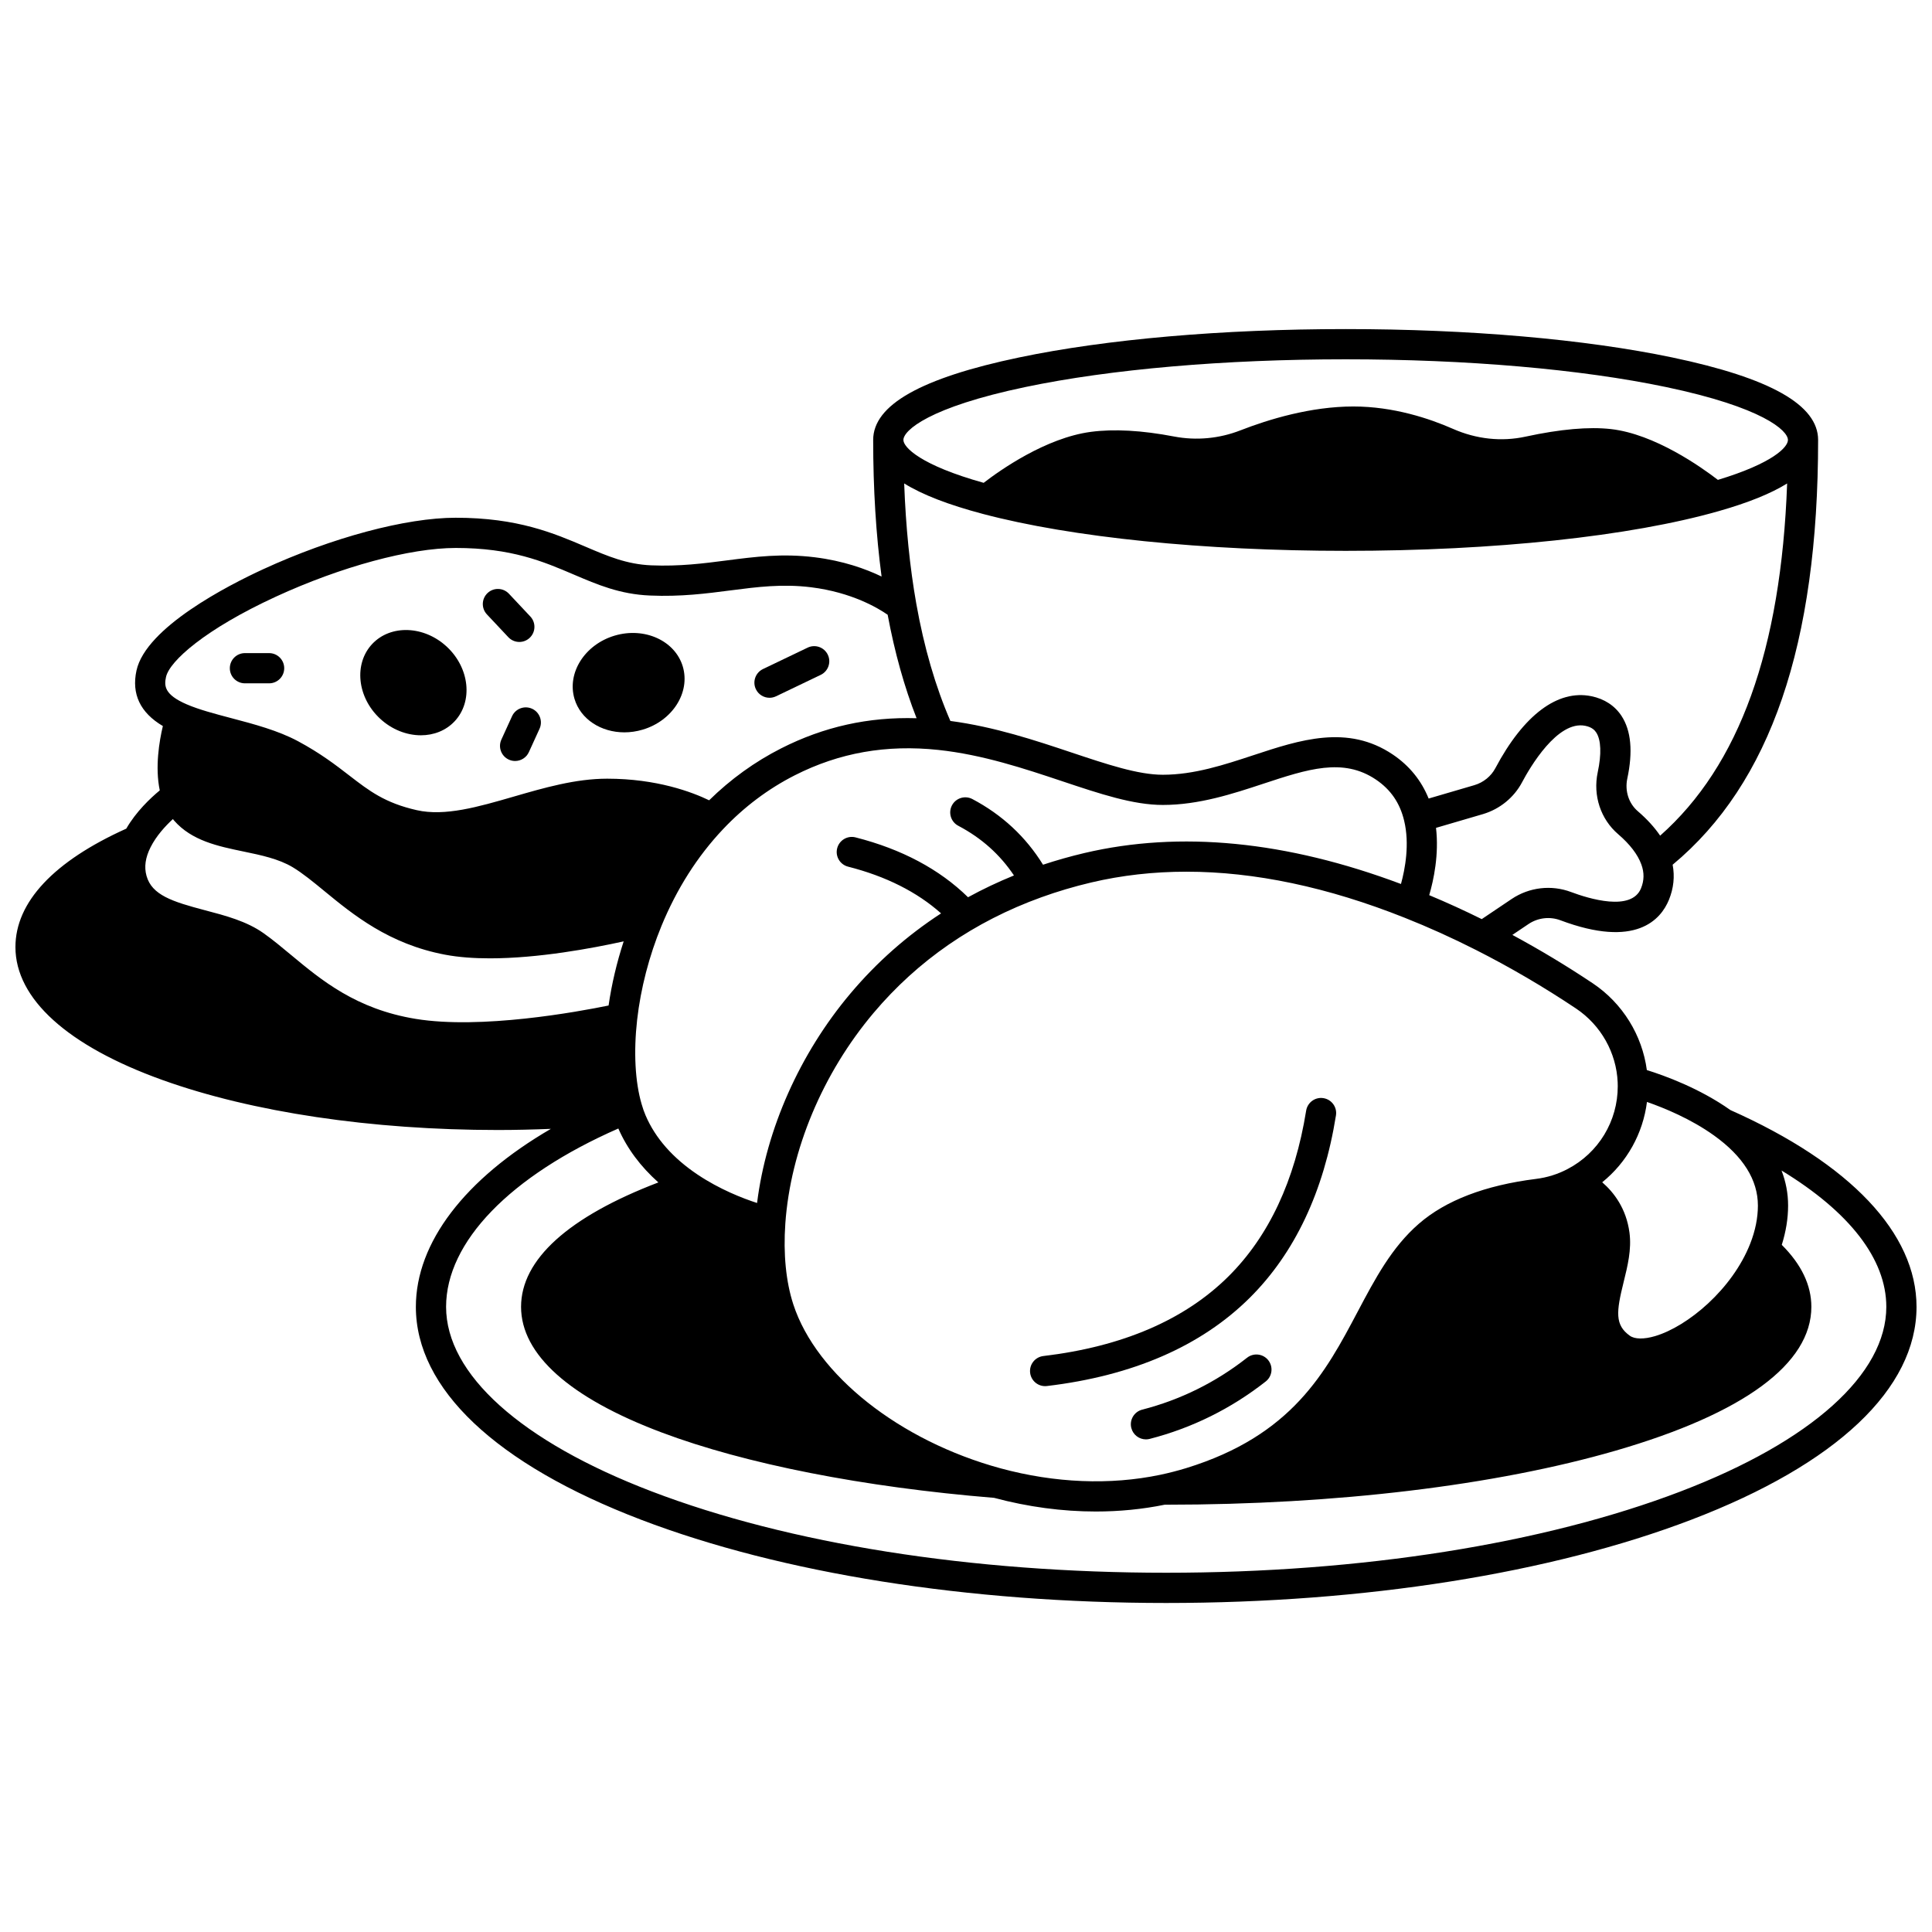 <?xml version="1.0" encoding="UTF-8"?>
<!-- Uploaded to: SVG Repo, www.svgrepo.com, Generator: SVG Repo Mixer Tools -->
<svg width="800px" height="800px" version="1.1" viewBox="144 144 512 512" xmlns="http://www.w3.org/2000/svg">
 <defs>
  <clipPath id="a">
   <path d="m148.09 231h503.81v338h-503.81z"/>
  </clipPath>
 </defs>
 <path d="m494.73 435.02c-2.188-0.355-4.234 1.137-4.586 3.316-2.973 18.508-9.891 33.281-20.566 43.898-11.594 11.527-28.105 18.637-49.078 21.129-2.195 0.262-3.766 2.25-3.504 4.445 0.242 2.035 1.969 3.531 3.969 3.531 0.156 0 0.316-0.008 0.477-0.027 22.789-2.707 40.883-10.582 53.777-23.402 11.902-11.836 19.582-28.09 22.824-48.305 0.355-2.18-1.133-4.234-3.312-4.586z"/>
 <path d="m474.49 503.81c-8.293 6.516-17.645 11.148-27.797 13.762-2.141 0.551-3.43 2.734-2.879 4.875 0.465 1.805 2.09 3.004 3.875 3.004 0.332 0 0.668-0.043 1-0.129 11.23-2.894 21.578-8.016 30.746-15.223 1.738-1.363 2.039-3.883 0.672-5.621-1.363-1.73-3.879-2.035-5.617-0.668z"/>
 <path d="m309.46 338.08c1.586 0 3.219-0.23 4.844-0.711 7.906-2.344 12.684-9.848 10.645-16.73-2.047-6.867-10.156-10.539-18.07-8.188-7.902 2.356-12.672 9.863-10.637 16.738 1.625 5.457 7.074 8.891 13.219 8.891z"/>
 <path d="m255.53 338.86c3.398 0 6.625-1.23 8.957-3.715 4.898-5.234 3.984-14.078-2.035-19.719-6.023-5.641-14.91-5.981-19.82-0.758-4.902 5.234-3.988 14.086 2.035 19.73 3.164 2.965 7.117 4.461 10.863 4.461z"/>
 <path d="m278.71 312.86c0.789 0.84 1.852 1.266 2.918 1.266 0.98 0 1.965-0.359 2.738-1.086 1.613-1.512 1.691-4.047 0.18-5.656l-5.676-6.043c-1.512-1.609-4.047-1.691-5.656-0.18-1.613 1.512-1.691 4.047-0.18 5.656z"/>
 <path d="m208.91 325.09h6.406c2.211 0 4.004-1.793 4.004-4.004 0-2.211-1.793-4.004-4.004-4.004h-6.406c-2.211 0-4.004 1.793-4.004 4.004 0 2.211 1.793 4.004 4.004 4.004z"/>
 <path d="m347.93 328.92c0.578 0 1.168-0.129 1.727-0.395l11.84-5.676c1.992-0.957 2.836-3.348 1.879-5.34-0.953-1.992-3.344-2.836-5.34-1.879l-11.84 5.676c-1.992 0.957-2.836 3.348-1.879 5.34 0.688 1.434 2.121 2.273 3.613 2.273z"/>
 <path d="m279.7 333.8-2.832 6.203c-0.918 2.012-0.031 4.387 1.98 5.305 0.539 0.246 1.105 0.363 1.66 0.363 1.52 0 2.973-0.871 3.644-2.34l2.832-6.203c0.918-2.012 0.031-4.387-1.98-5.305-2.016-0.918-4.387-0.031-5.305 1.977z"/>
 <g clip-path="url(#a)">
  <path d="m602.55 438.16c-8.156-5.762-17.41-9.113-22.121-10.582-1.234-9.246-6.422-17.68-14.285-22.961-6.91-4.621-14.066-8.926-21.352-12.859l4.293-2.887c2.484-1.668 5.644-2.035 8.441-0.988 20.008 7.519 26.609-0.172 28.762-5.43 1.246-3.059 1.566-6.176 0.98-9.293 25.934-21.543 38.551-58.402 38.551-112.57 0-9.266-12.652-16.418-38.68-21.867-23.148-4.84-53.879-7.512-86.527-7.512-32.645 0-63.375 2.668-86.527 7.516-26.031 5.449-38.684 12.602-38.684 21.867 0 13.016 0.754 25.137 2.227 36.191-4.262-2.047-10.184-4.168-17.688-5.098-8.656-1.07-15.785-0.148-23.332 0.828-6.152 0.797-12.512 1.621-20.023 1.305-6.496-0.273-11.547-2.43-17.395-4.93-8.434-3.602-17.992-7.684-34.414-7.684-13.203 0-32.766 5.234-51.055 13.656-9.25 4.262-31.031 15.398-33.547 26.82-1.363 6.242 0.992 11.184 6.988 14.727-0.949 3.988-2.113 10.883-0.82 17.051-2.473 2.047-6.269 5.621-8.879 10.141-19.219 8.648-29.371 19.48-29.371 31.383 0 13.695 13.824 26.199 38.926 35.215 23.816 8.551 55.402 13.262 88.938 13.262 4.707 0 9.383-0.121 14.031-0.305-22.711 13.207-35.777 30.102-35.777 47.172 0 21.668 21.18 41.699 59.641 56.398 37.246 14.238 86.684 22.078 139.2 22.078 52.52 0 101.96-7.84 139.21-22.078 38.461-14.699 59.641-34.73 59.641-56.398 0-19.488-17.523-38-49.352-52.164zm7.312 25.32c0 3.258-0.684 6.656-2.035 10.098-4.738 12.066-16.539 21.934-25.211 24.504-2.945 0.871-5.379 0.84-6.688-0.094-4-2.852-3.606-6.336-1.656-14.199 1.055-4.262 2.148-8.672 1.555-13.137-0.852-6.41-4.148-10.676-7.223-13.336 6.539-5.285 10.793-12.883 11.859-21.289 4.59 1.598 11.648 4.496 17.766 8.883 7.719 5.531 11.633 11.777 11.633 18.57zm-37.164-32.648v0.027c0.016 0.336 0.023 0.68 0.023 1.016 0 9.238-5.086 17.637-13.281 21.926-2.625 1.379-5.449 2.262-8.402 2.625-13.465 1.688-23.906 5.688-31.039 11.891-7.18 6.242-11.551 14.508-16.184 23.258-8.543 16.148-17.379 32.848-45.465 41.492-2.269 0.691-4.586 1.289-6.887 1.773-13.289 2.781-27.918 2.188-42.301-1.715-26.738-7.281-48.809-24.73-54.918-43.426-1.957-5.981-2.691-13.398-2.125-21.453 1.367-19.453 9.879-39.777 23.355-55.773 11.75-13.941 26.711-24.262 44.477-30.68 4.219-1.527 8.672-2.852 13.242-3.93 8.082-1.902 16.5-2.856 25.215-2.856 18.066 0 37.438 4.078 57.871 12.215 6.262 2.484 12.617 5.356 18.891 8.539 9.062 4.594 17.98 9.812 26.508 15.516 6.578 4.406 10.695 11.719 11.02 19.555zm-259.85-16.586c0.945-8.32 3.18-16.926 6.457-24.887 4.055-9.836 9.527-18.441 16.273-25.578 5.59-5.926 12-10.746 19.062-14.328 11.801-5.984 24.246-8.18 38.035-6.715 11.75 1.254 22.922 4.988 32.777 8.281 10.113 3.383 18.848 6.301 26.703 6.301 9.59 0 18.59-2.969 26.531-5.59 11.863-3.914 21.238-7.008 29.953-1.129 3.906 2.637 6.352 6.195 7.473 10.891 1.492 6.184 0.254 12.789-0.84 16.773-30.332-11.391-58.547-14.168-83.91-8.199-3.742 0.883-7.41 1.922-10.949 3.094-4.57-7.398-10.848-13.246-18.727-17.402-1.953-1.027-4.375-0.281-5.406 1.672-1.031 1.957-0.281 4.379 1.672 5.406 6.188 3.262 11.031 7.609 14.758 13.168-4.215 1.715-8.273 3.637-12.172 5.773-7.562-7.41-17.566-12.746-29.812-15.863-2.137-0.547-4.32 0.75-4.867 2.891s0.75 4.32 2.891 4.867c10.023 2.551 18.285 6.711 24.645 12.383-9.008 5.859-17.047 12.953-24.035 21.246-13.43 15.941-22.281 35.922-24.73 55.504-3.926-1.277-9.945-3.641-15.699-7.484-6.613-4.422-11.266-9.707-13.84-15.719-0.391-0.91-0.746-1.914-1.055-3.004-1.73-5.894-2.148-13.836-1.188-22.352zm266.03-34.816c-2.539 6.199-13.809 2.738-18.535 0.965-5.215-1.961-11.09-1.273-15.723 1.836l-7.945 5.344c-4.629-2.289-9.285-4.418-13.918-6.348 1.184-4.039 2.621-10.789 1.801-17.836l12.43-3.641c4.453-1.316 8.23-4.391 10.367-8.426 2.066-3.894 9.371-16.48 16.758-14.977 1.801 0.367 2.519 1.188 2.902 1.773 1.289 1.969 1.43 5.711 0.395 10.547-1.305 6.144 0.777 12.434 5.426 16.406 3.078 2.637 5.195 5.394 6.129 7.992 0.805 2.176 0.773 4.262-0.086 6.363zm5.078-13.973c-1.508-2.215-3.473-4.379-5.906-6.465-2.422-2.07-3.492-5.391-2.801-8.66 1.523-7.137 1.012-12.719-1.527-16.598-1.781-2.719-4.547-4.531-8-5.234-8.91-1.82-17.941 4.949-25.438 19.074-1.137 2.148-3.164 3.789-5.551 4.496l-12.129 3.551c-1.93-4.773-5.094-8.691-9.484-11.656-11.969-8.074-24.664-3.887-36.938 0.164-7.731 2.551-15.719 5.188-24.023 5.188-6.551 0-14.711-2.731-24.164-5.887-9.609-3.211-20.422-6.824-32.137-8.371-3.934-9.062-6.981-19.504-9.039-31.113-1.707-9.637-2.777-20.305-3.203-31.832 4.82 2.996 11.781 5.684 20.945 8.102 23.473 6.203 58.484 9.762 96.051 9.762 39.387 0 75.43-3.84 98.879-10.531 7.781-2.215 13.805-4.644 18.117-7.324-1.609 44.082-12.668 74.746-33.652 93.336zm-168.23-118.89c22.629-4.738 52.777-7.348 84.887-7.348 32.113 0 62.262 2.609 84.891 7.348 25.562 5.352 32.316 11.516 32.316 14.031 0 1.891-3.977 6.164-18.562 10.574-4.445-3.422-16.758-12.145-28.32-13.461-5.836-0.664-13.449 0.008-22.629 1.996-6.394 1.395-13.059 0.68-19.281-2.066-6.141-2.703-15.703-5.922-26.371-5.922-11.324 0-22.52 3.434-29.918 6.32-5.629 2.199-11.715 2.762-17.605 1.637-8.539-1.633-15.965-2.043-22.078-1.227-11.953 1.605-24.027 10.152-28.375 13.504-16.758-4.676-21.27-9.434-21.27-11.355-0.004-2.516 6.75-8.68 32.316-14.031zm-227.73 76.832c0.93-4.219 10.422-12.672 29.074-21.262 17.305-7.973 35.586-12.922 47.707-12.922 14.781 0 23.164 3.578 31.27 7.043 6.297 2.691 12.242 5.231 20.203 5.562 8.191 0.352 14.902-0.523 21.387-1.363 7.031-0.91 13.676-1.77 21.32-0.824 10.812 1.344 17.785 5.547 20.281 7.285 1.859 9.988 4.43 19.172 7.664 27.418-12.781-0.375-24.578 2.25-35.875 7.981-6.988 3.543-13.402 8.172-19.102 13.77-4.461-2.16-13.832-5.727-27.023-5.727-8.371 0-16.699 2.414-24.75 4.746-9.375 2.719-18.234 5.285-25.695 3.598-8.457-1.91-12.613-5.117-17.879-9.18-3.582-2.766-7.641-5.894-13.605-9.098-5.293-2.84-11.625-4.512-17.754-6.129-4.379-1.156-8.512-2.246-11.742-3.644-5.961-2.578-5.992-4.906-5.481-7.254zm-4.086 45.113c1.508-2.996 3.906-5.606 5.91-7.453 0.102 0.125 0.195 0.258 0.301 0.379 4.691 5.375 11.66 6.82 18.398 8.219 4.602 0.953 9.355 1.941 13.066 4.176 2.625 1.582 5.406 3.867 8.355 6.289 7.629 6.269 17.125 14.07 32.027 16.883 3.633 0.684 7.668 0.965 11.855 0.965 12.816 0 27.039-2.644 35.457-4.5-1.824 5.582-3.18 11.324-4 17-8.262 1.691-33.797 6.371-51.098 3.547-15.781-2.578-24.969-10.227-33.078-16.973-2.5-2.082-4.859-4.047-7.289-5.762-4.473-3.164-10.07-4.633-15.484-6.055-8.707-2.289-14.098-4.043-15.504-9.125-0.66-2.356-0.305-4.84 1.082-7.59zm405.49 170.73c-36.355 13.898-84.777 21.551-136.35 21.551-51.566 0-99.988-7.652-136.34-21.551-34.633-13.238-54.492-31.07-54.492-48.922 0-17.195 16.984-34.684 45.648-47.254 2.316 5.285 5.875 10.07 10.609 14.289-23.84 9.117-36.387 20.441-36.387 32.965 0 12.605 12.867 24.113 37.211 33.281 22.203 8.359 53.496 14.516 88.148 17.344 8.992 2.406 18.086 3.621 26.957 3.621 6.238 0 12.367-0.602 18.266-1.805h0.387c44.969 0 87.293-5.094 119.18-14.344 33.883-9.828 51.793-23 51.793-38.094 0-5.731-2.641-11.246-7.84-16.422 1.105-3.508 1.676-7 1.676-10.418 0-3.223-0.594-6.32-1.742-9.285 18.047 10.98 27.77 23.488 27.77 36.125 0 17.848-19.863 35.68-54.496 48.918z"/>
 </g>
</svg>